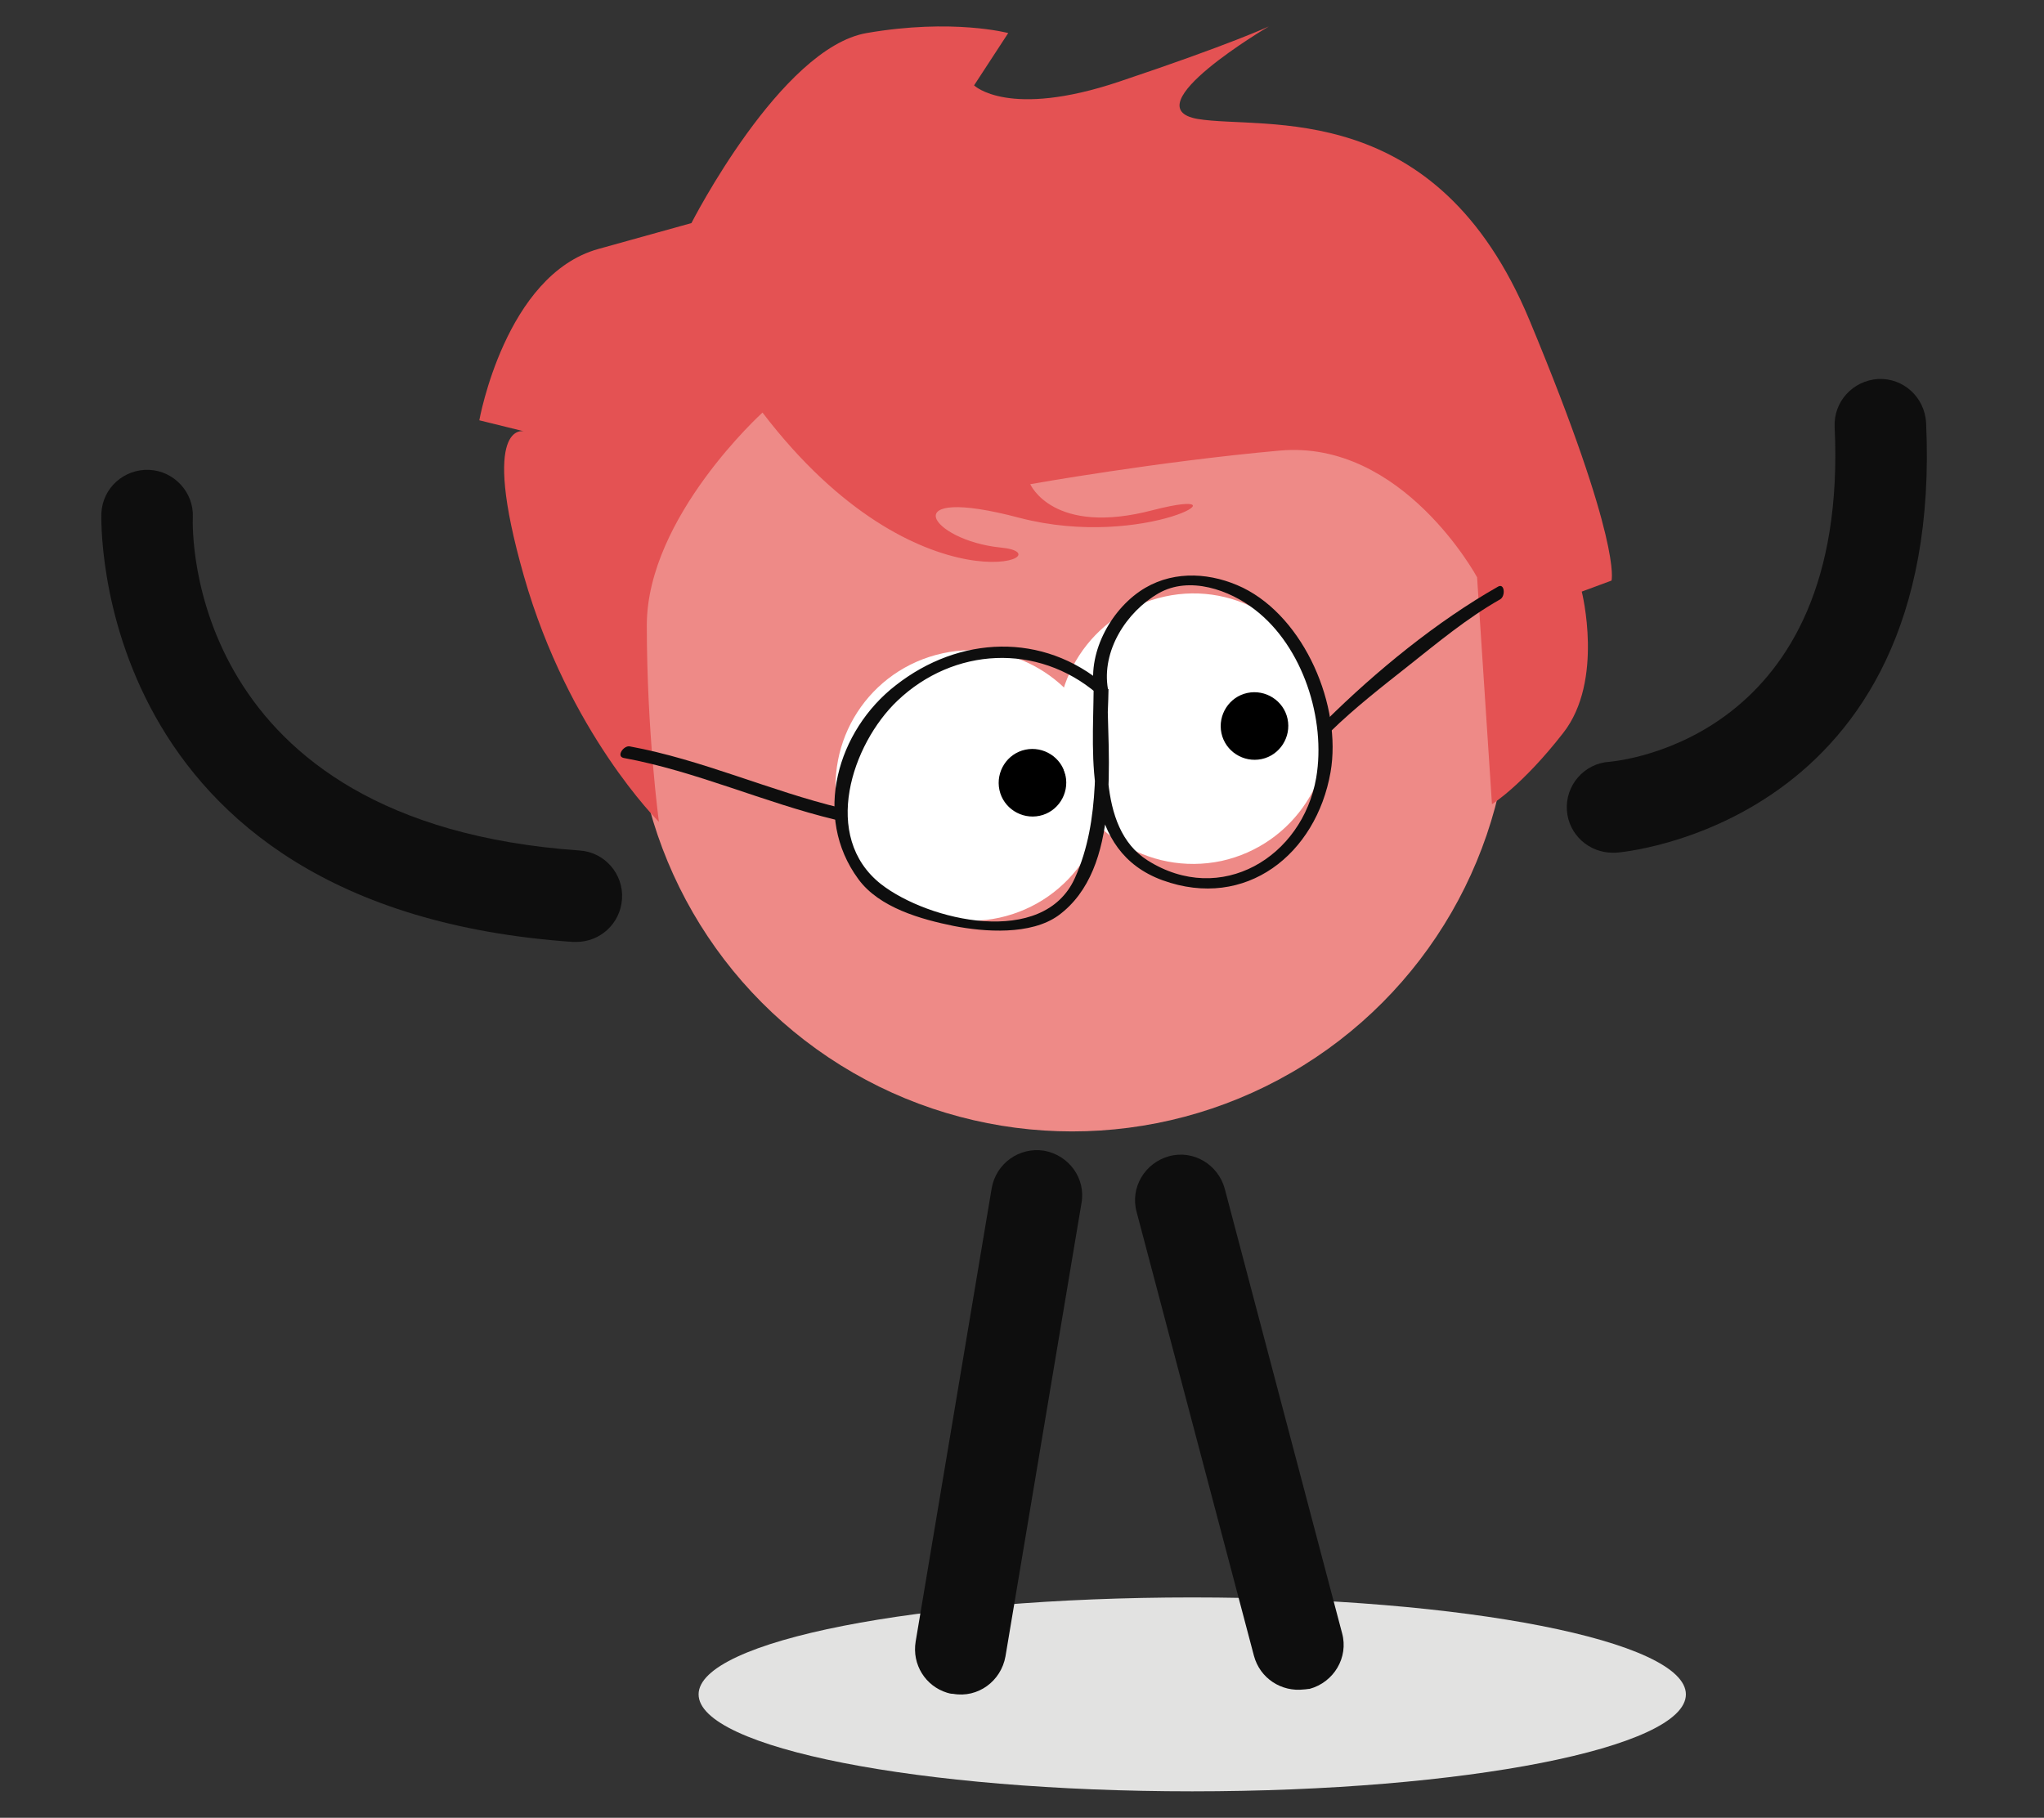 <?xml version="1.0" encoding="utf-8"?>
<!-- Generator: Adobe Illustrator 15.0.0, SVG Export Plug-In . SVG Version: 6.00 Build 0)  -->
<!DOCTYPE svg PUBLIC "-//W3C//DTD SVG 1.1//EN" "http://www.w3.org/Graphics/SVG/1.1/DTD/svg11.dtd">
<svg version="1.1"
	 xmlns:x="http://ns.adobe.com/Extensibility/1.0/" xmlns:i="http://ns.adobe.com/AdobeIllustrator/10.0/" xmlns:graph="http://ns.adobe.com/Graphs/1.0/" i:viewOrigin="-568 -389" i:rulerOrigin="568 719" i:pageBounds="-568 -389 -197 -719"
	 xmlns="http://www.w3.org/2000/svg" xmlns:xlink="http://www.w3.org/1999/xlink" xmlns:a="http://ns.adobe.com/AdobeSVGViewerExtensions/3.0/"
	 x="0px" y="0px" width="371px" height="330px" viewBox="0 0 371 330" enable-background="new 0 0 371 330" xml:space="preserve">
<rect x="0" y="0" width="371" height="330" fill="#333333" stroke="none"/>
<g id="Calque_1" i:layer="yes" i:dimmedPercent="50" i:rgbTrio="#4F008000FFFF">
	<g>
		<g i:knockout="Off">
			<ellipse i:knockout="Off" fill="#EE8A87" cx="194.6" cy="125.9" rx="79.5" ry="79.5"/>
		</g>
		<g i:knockout="Off">
			<path i:knockout="Off" fill="#E45253" d="M138.4,74.9c0,0-20.9,18.9-21,38.5c0,19.6,2.2,35.8,2.2,35.8s-16.4-16.2-24.5-44.6
				c-8.1-28.4,0-26.3,0-26.3L87,76.3c0,0,4.7-26.4,21.6-31.1c16.9-4.7,16.9-4.7,16.9-4.7s16.2-31.8,31.8-34.5
				c15.6-2.7,25.7,0,25.7,0l-6.2,9.5c0,0,6.2,6.1,26.4-0.7c20.3-6.8,27.1-10,27.1-10s-25,14.7-12.9,16.8c12.2,2,43.3-4.1,60.2,36.5
				s14.9,47.3,14.9,47.3l-5.4,2c0,0,4.1,16.2-3.4,25.7c-7.4,9.5-12.9,12.9-12.9,12.9l-2.7-41.2c0,0-13.5-25-35.8-23
				c-22.3,2-45.3,6.1-45.3,6.1s4.1,9.5,22.3,4.7c18.3-4.7-1.3,7.4-24.3,1.4c-23-6.1-16.2,4.1-3.4,5.4
				C194.5,100.6,166.8,112.1,138.4,74.9z"/>
		</g>
		<g i:knockout="Off">
			<path i:knockout="Off" fill="#E2E2E1" d="M306,307.6c0,9.7-40.1,17.6-89.6,17.6c-49.5,0-89.6-7.9-89.6-17.6
				c0-9.7,40.1-17.6,89.6-17.6C265.9,290,306,297.9,306,307.6z"/>
		</g>
		<g i:knockout="Off">
			<path i:knockout="Off" fill="#0E0E0E" d="M171.9,307.3c-3.9-1.2-6.4-5.1-5.7-9.3l13.8-82.3c0.8-4.5,5-7.5,9.5-6.8
				c4.5,0.8,7.6,5,6.8,9.5l-13.8,82.3c-0.8,4.5-5,7.6-9.5,6.8C172.6,307.5,172.2,307.4,171.9,307.3z"/>
		</g>
		<g i:knockout="Off">
			<path i:knockout="Off" fill="#0E0E0E" d="M236.7,306.7c-4.1,0.5-8-2-9.1-6.1L206.3,220c-1.2-4.4,1.5-8.9,5.9-10.1
				c4.4-1.2,8.9,1.5,10.1,5.9l21.3,80.7c1.2,4.4-1.5,8.9-5.9,10.1C237.4,306.6,237,306.7,236.7,306.7z"/>
		</g>
		<g i:knockout="Off">
			<path i:knockout="Off" fill="#0E0E0E" d="M104.6,171c-0.2,0-0.4,0-0.6,0c-88-6.1-85.6-77.1-85.6-77.8c0.2-4.6,4.1-8.1,8.7-7.9
				c4.5,0.2,8.1,4.1,7.9,8.6c-0.1,2.3-1.3,55.5,70.2,60.5c4.6,0.3,8,4.3,7.7,8.8C112.6,167.7,108.9,171,104.6,171z"/>
		</g>
		<g i:knockout="Off">
			<path i:knockout="Off" fill="#0E0E0E" d="M292.7,154.8c-4.3,0-8-3.3-8.3-7.7c-0.3-4.5,3.1-8.5,7.7-8.8
				c1.9-0.2,43.6-4.1,40.9-60.8c-0.2-4.6,3.3-8.4,7.9-8.7c4.6-0.2,8.4,3.3,8.7,7.9c3.4,73.3-55.7,78.1-56.3,78.1
				C293,154.8,292.8,154.8,292.7,154.8z"/>
		</g>
		<g>
			<g i:knockout="Off">
				<path i:knockout="Off" fill="#FFFFFF" d="M200.2,137.4c2.9,13.3-5.6,26.3-18.8,29.2c-13.3,2.9-26.3-5.6-29.2-18.8
					c-2.8-13.3,5.6-26.3,18.9-29.2C184.3,115.7,197.3,124.2,200.2,137.4z"/>
			</g>
			<g i:knockout="Off">
				<path i:knockout="Off" d="M193.4,140.8c0.7,3.3-1.4,6.6-4.7,7.3c-3.3,0.7-6.6-1.4-7.3-4.7c-0.7-3.3,1.4-6.6,4.7-7.3
					C189.4,135.4,192.7,137.5,193.4,140.8z"/>
			</g>
		</g>
		<g>
			<g i:knockout="Off">
				<path i:knockout="Off" fill="#FFFFFF" d="M240.5,127.1c2.9,13.3-5.6,26.3-18.8,29.2c-13.3,2.8-26.3-5.6-29.2-18.8
					c-2.9-13.3,5.6-26.3,18.9-29.2C224.6,105.4,237.6,113.8,240.5,127.1z"/>
			</g>
			<g i:knockout="Off">
				<path i:knockout="Off" d="M233.7,130.5c0.7,3.3-1.4,6.6-4.7,7.3c-3.3,0.7-6.6-1.4-7.3-4.7c-0.7-3.3,1.4-6.6,4.7-7.3
					C229.7,125.1,233,127.2,233.7,130.5z"/>
			</g>
		</g>
		<g i:knockout="Off">
			<g>
				<path i:knockout="Off" fill="#0E0E0E" d="M200.6,124.4c-11.3-9.7-26.5-9-38,0c-10.6,8.2-15.2,23.8-6.8,35.2
					c3.8,5.2,11.4,7.3,17.3,8.5c5.6,1.1,14,1.7,19-1.9c11.6-8.5,8.9-28.7,8.9-41.1c0-1.2-2.5-1.2-2.5,0.1
					c-0.1,12.6-2,29.3,12.5,34.6c15.2,5.5,27.9-4.8,30.5-19.6c2.1-12-4.7-28-15.9-33.5c-5.6-2.7-12.2-3.2-17.7,0
					c-6,3.5-10.5,11.5-9.3,18.5c0.2,1.2,2.7,1.1,2.5-0.1c-1.2-6.9,3.3-14,9.2-17.4c5.6-3.2,12.9-0.6,17.5,3
					c8.7,6.7,12.9,19.9,11.1,30.5c-2.5,14.4-17.3,23.4-30.6,15c-9.5-6-7.2-21.6-7.1-31.1c-0.8,0-1.7,0.1-2.5,0.1
					c0,11.3,1.2,23.6-3.6,34.2c-5.7,12.7-26.6,7.8-35.2,1.1c-10.9-8.6-5.3-25.4,3-33.3c10.2-9.7,25.4-10.5,36.2-1.3
					C199.8,126.6,201.8,125.4,200.6,124.4L200.6,124.4z"/>
			</g>
		</g>
		<g i:knockout="Off">
			<g>
				<path i:knockout="Off" fill="#0E0E0E" d="M241.5,132.8c4.4-4.3,9.3-8.1,14.1-11.9c5.3-4.2,10.7-8.7,16.7-12.1
					c1-0.6,0.8-3-0.4-2.3c-11.1,6.3-22.1,15.3-31.2,24.3C239.8,131.6,240.4,133.9,241.5,132.8L241.5,132.8z"/>
			</g>
		</g>
		<g i:knockout="Off">
			<g>
				<path i:knockout="Off" fill="#0E0E0E" d="M152.7,146.7c-12.9-3.1-25.3-8.8-38.4-11.2c-1.1-0.2-2.5,1.8-1.1,2.1
					c13.1,2.4,25.5,8.1,38.4,11.2C152.7,149.1,154.1,147.1,152.7,146.7L152.7,146.7z"/>
			</g>
		</g>
	</g>
</g>
</svg>
